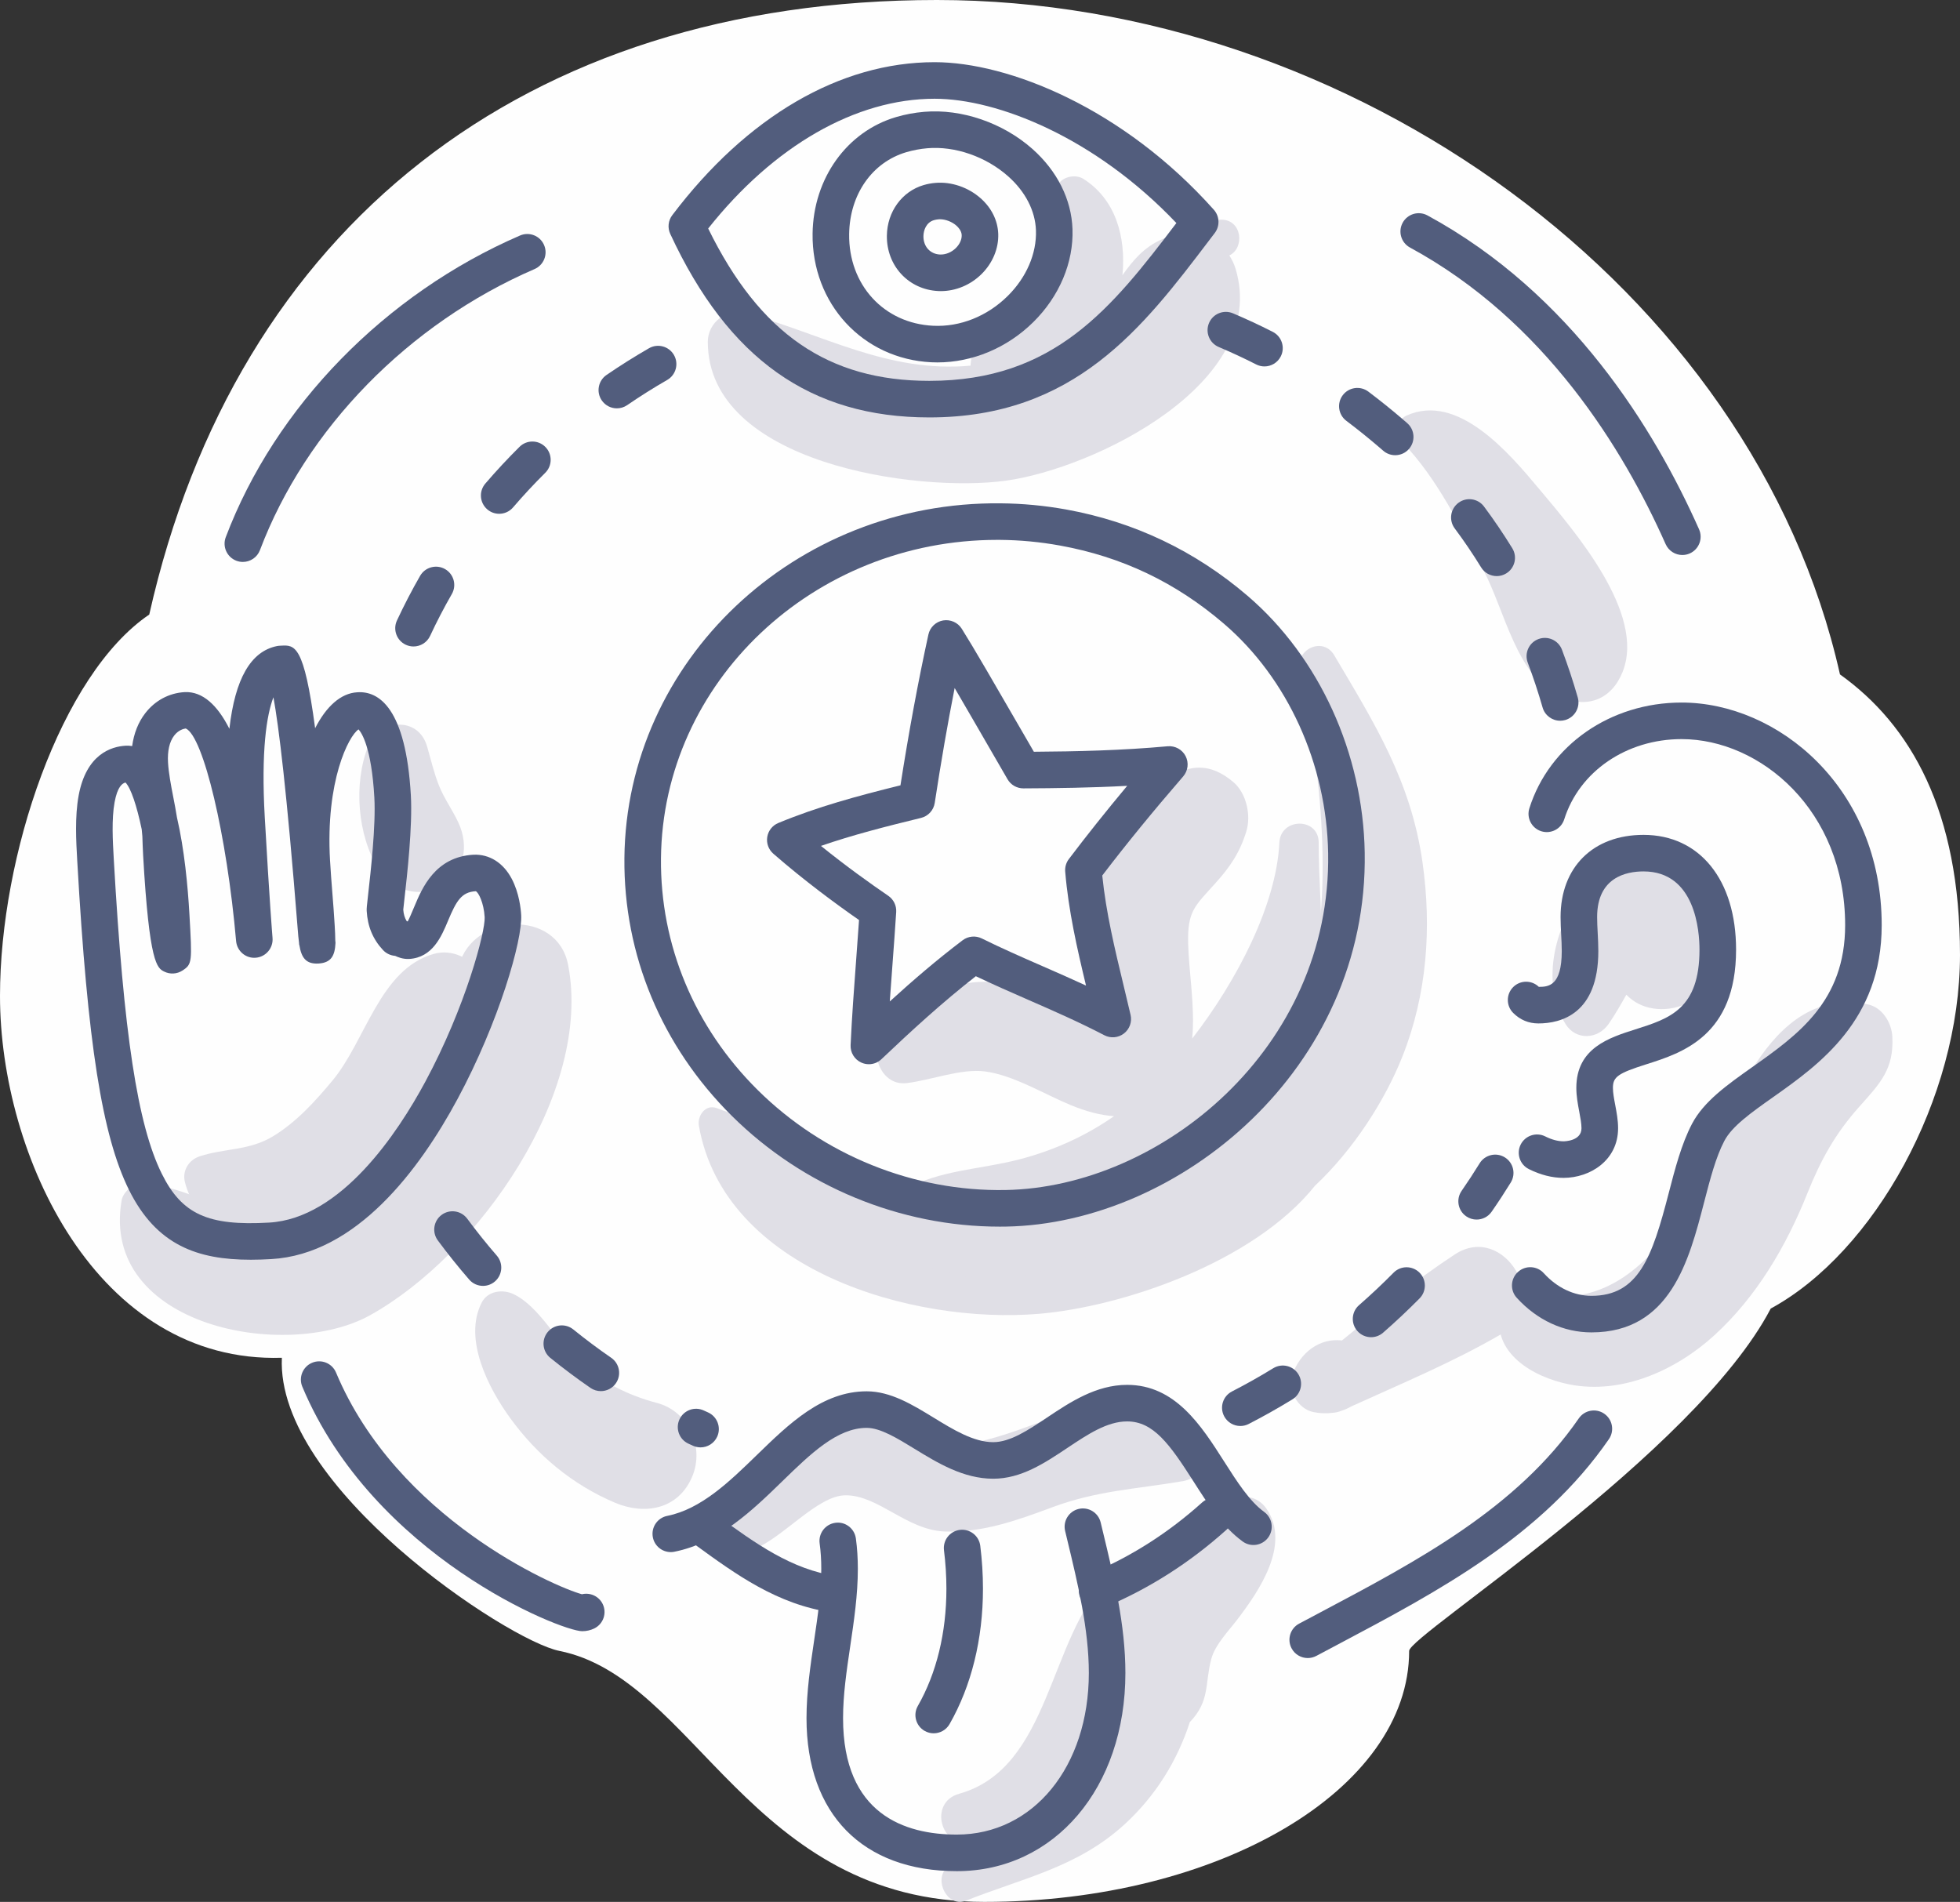 <?xml version="1.0" encoding="UTF-8"?>
<!DOCTYPE svg PUBLIC "-//W3C//DTD SVG 1.1//EN" "http://www.w3.org/Graphics/SVG/1.1/DTD/svg11.dtd">
<!-- Creator: CorelDRAW 2017 -->
<svg xmlns="http://www.w3.org/2000/svg" xml:space="preserve" width="226.601mm" height="219.881mm" version="1.1" style="shape-rendering:geometricPrecision; text-rendering:geometricPrecision; image-rendering:optimizeQuality; fill-rule:evenodd; clip-rule:evenodd"
viewBox="0 0 22561.77 21892.67"
 xmlns:xlink="http://www.w3.org/1999/xlink">
 <rect x="0" y="0" width="22561.77" height="21892.67" fill="#333333" stroke="none"/>
 <defs>
  <style type="text/css">
   <![CDATA[
    .fil0 {fill:#FEFEFE}
    .fil2 {fill:#525D7D}
    .fil1 {fill:#E0DFE6}
   ]]>
  </style>
 </defs>
 <g id="Capa_x0020_1">
  <path class="fil0" d="M10784.08 0c4754.07,0 9396.56,3309.92 10396.08,7763.04 818.29,585.44 1381.6,1575.55 1381.6,3228.59 0,1653.05 -986.75,3423.84 -2178.56,4071.06 -875.4,1672.44 -4162.35,3760.11 -4162.35,3940.9 0,1595.59 -2189.7,2889.07 -4890.84,2889.07 -2701.13,0 -3326.18,-2576.37 -4890.83,-2889.07 -598.23,-119.56 -3263.39,-1887.45 -3194.61,-3374.32 -2128.13,66.81 -3244.57,-2327.26 -3244.57,-4164.93 0,-1613.98 697.77,-3698.45 1718.09,-4390.31 1001.03,-4451.09 4311.92,-7074.03 9065.99,-7074.03z"/>
  <g id="_3118">
   <g>
    <g>
     <path class="fil1" d="M6539.31 11105.29c-126.22,-647.99 -1091.47,-589.11 -1253.08,0 -283.06,1031.92 -662.8,1867.05 -1481.46,2604.41 -739.02,665.63 -1342.36,2.44 -2141.23,-92.11 -108.1,-12.76 -245.33,93.37 -263.75,200.79 -248.85,1451.24 1895.41,1857.3 2859.88,1321.31 1250.25,-694.76 2564.45,-2571.94 2279.64,-4034.4z"/>
     <path class="fil1" d="M5276.77 9469.55c-67.55,-145.14 -162.68,-274.96 -222.82,-424.78 -58.19,-144.94 -94.25,-303.23 -137.82,-452.95 -103.81,-357.13 -557.34,-309.86 -679.27,0 -168.34,427.7 -123.98,1022.18 121.35,1414.69 152.15,243.29 474.48,338.9 727.72,190.85 266.97,-156.25 312.49,-466.4 190.84,-727.81z"/>
     <path class="fil1" d="M5534.19 11203.55c-122.23,-175.83 -328.57,-284.42 -545.34,-221.94 -617.57,177.88 -778.5,995.76 -1160.58,1455.43 -198.93,239.39 -418.44,481.4 -686.98,643.7 -273.5,165.31 -554.6,135.58 -842.44,229.54 -126.13,41.13 -204.3,166.77 -169.79,299.04 248.85,954.23 1594.81,459.09 2120.18,84.21 612.99,-437.33 1854.48,-1670.73 1284.95,-2489.97z"/>
     <path class="fil1" d="M16374.29 9924.54c-133.24,-934.16 -551.1,-1596.47 -1016.62,-2383.06 -128.17,-216.58 -444.95,-69.4 -395.05,166.57 235.97,1115.75 415.22,2631.32 70.47,3735.17 -335.2,1073.05 -1135.53,1435.55 -1973.97,2044.25 -79.73,57.9 -130.22,130.9 -158.39,208 -335.01,130.32 -687.55,214.72 -1045.95,241.04 -1382.33,101.47 -2378.09,-738.83 -3606.22,-1181.63 -129.83,-46.79 -223.31,90.84 -203.52,203.52 290.46,1658.95 2451.97,2288.51 3915.98,2164.82 942.93,-79.73 2461.91,-582.78 3175.78,-1474.05 454.02,-426.73 809.69,-992.65 1005.8,-1485.65 283.83,-713.48 339.59,-1482.43 231.69,-2238.99z"/>
     <path class="fil1" d="M15179.68 9699.38c0,-292.61 -438.52,-289.78 -452.56,0 -34.5,711.93 -482.58,1582.63 -1003.56,2255.66 34.99,-365.42 -39.18,-766.31 -46.69,-1098.88 -8.28,-365.52 74.85,-424.97 306.74,-681.71 173.21,-191.82 286.56,-355.28 363.08,-604.42 56.82,-185.09 1.65,-439.4 -150.21,-568.05 -546.91,-463.86 -964.96,150.59 -1319.07,553.15 -242.8,275.94 -374.29,521.76 -420.29,889.41 -19.3,154.1 94.84,844.09 101.18,1203.57 -388.32,-99.9 -787.17,-336.37 -1183.68,-345.82 -483.74,-11.6 -858.52,213.85 -1190.8,547.68 -200.88,201.86 -69.7,657.35 255.67,617.38 277.79,-34.11 619.91,-167.85 892.73,-134.8 328.18,39.87 697.01,267.07 998.68,390.66 163.56,67.06 331.11,114.62 493,124.96 -329.74,230.62 -697.3,395.34 -1090.11,497.49 -456.26,118.62 -903.94,117.55 -1325.12,349.24 -218.63,120.18 -289,481.8 -84.11,652.37 1031.72,858.82 2695.74,27.98 3560.31,-724.5 503.34,-438.13 892.54,-1018.86 1128.71,-1641.31 305.97,-806.26 166.3,-1457.85 166.1,-2282.07z"/>
     <path class="fil1" d="M13782.84 16417.45c-967.68,-942.44 -2287.93,612.01 -3380.96,129.73 -380.62,-167.94 -697.5,-333.45 -1097.23,-112.77 -391.93,216.39 -738.34,731.32 -888.35,1142.06 -52.24,143.19 112.77,312.98 257.52,257.52 340.37,-130.22 736.49,-621.67 1060.68,-621.76 377.69,-0.1 702.76,399.63 1138.75,416.88 430.34,17.06 837.27,-129.05 1233.88,-276.91 524.97,-195.63 968.57,-210.34 1508.85,-302.64 286.06,-48.86 356.15,-447.8 166.86,-632.12z"/>
     <path class="fil1" d="M14580.33 17369.44c-69.79,-103.22 -188.41,-160.53 -312.69,-127.3 -386.57,103.42 -846.14,524 -1115.26,804.43 -18.72,19.5 -36.84,39.77 -54.88,60.34 -110.73,-44.74 -245.92,-30.02 -339.78,61.99 -689.51,676.05 -658.61,2182.27 -1716.94,2479.07 -360.74,101.18 -209.47,644.57 154.4,560.07 123.2,-28.66 245.82,-66.77 366.49,-112.87 -196.79,154.59 -404.51,283.64 -614.35,376.04 -228.47,100.59 -63.45,500.9 171.74,407.42 654.61,-260.35 1286.03,-382.76 1828.45,-880.94 355.28,-326.24 604.52,-729.96 748.77,-1174.52 234.81,-244.27 170.67,-442.02 247.08,-727.23 43.96,-163.75 197.08,-319.41 299.04,-453.15 249.13,-326.92 617.48,-859.98 337.93,-1273.35z"/>
     <path class="fil1" d="M21497.92 11560.78c-1161.56,-230.62 -1602.12,1335.83 -1988.21,2116.28 -274.47,554.9 -724.98,1157.17 -1378.33,1237.88 -174.28,21.54 -789.71,-132.07 -859.01,174.86 -108.49,480.83 372.54,763 793.02,846.24 605.09,119.79 1230.08,-164.14 1670.94,-567.57 484.53,-443.4 824.02,-1022.47 1066.13,-1626.39 156.74,-391.06 321.26,-690.48 602.75,-1005.7 239.68,-268.43 395.73,-429.65 377.89,-801.21 -7.8,-160.83 -114.23,-340.47 -285.2,-374.39z"/>
     <path class="fil1" d="M19307.08 10093.36c-319.9,-257.91 -753.84,-191.53 -1026.86,99.42 -375.35,400.12 -559.87,1111.56 -259.47,1594.62 119.6,192.31 373.11,177.2 495.74,0 76.13,-110.04 139.87,-222.92 204.49,-337.25 339.29,356.06 1061.65,105.95 1039.33,-432.19 -14.14,-338.23 -186.27,-709.39 -453.24,-924.6z"/>
     <path class="fil1" d="M14223.3 3095.16c-17.64,-58.87 -43.28,-108.98 -72.32,-154.89 179.25,-84.99 148.35,-412 -94.06,-412 -126.03,0 -194.35,88.79 -206.25,185.78 -146.3,-42.98 -313.18,-31.19 -470.59,38.01 -215.41,94.74 -340.76,249.23 -459.58,416.1 43.28,-445.64 -80.71,-874.6 -448.56,-1108.63 -93.77,-59.75 -250.79,-25.73 -300.31,78.76 -145.63,307.42 -164.53,648.86 -299.91,958.33 -148.93,340.47 -444.56,564.75 -630.63,881.62 -45.61,77.68 -66.47,155.76 -68.81,230.62 -944.88,87.92 -1694.63,-358.89 -2588.62,-606.46 -215.9,-59.75 -435.99,108.78 -435.99,332.18 -0.39,1403.39 2408.4,1737.9 3426.38,1599.2 1020.92,-139.19 3042.17,-1125.5 2649.26,-2438.62z"/>
     <path class="fil1" d="M17713.04 5623.16c-343.1,-409.58 -932.7,-1107.95 -1524.15,-838.74 -120.48,54.78 -121.74,228.66 -40.35,312.88 395.54,409.09 666.51,971.3 931.23,1473.17 244.55,463.86 380.13,1229.2 888.45,1453.48 308.2,135.97 584.53,23.79 709.39,-288.61 269.61,-674.48 -551.59,-1619.26 -964.57,-2112.18z"/>
     <path class="fil1" d="M16746.62 14439.58c-458.3,300.21 -877.63,645.35 -1298.99,990.31 -253.04,-30.99 -486.18,136.37 -573.03,403.62 -54.88,168.81 64.14,381.11 238.22,419.51 76.52,16.87 152.73,19.59 225.16,10.04 37.43,-2.54 69.5,-10.24 100.98,-22.71 40.25,-12.67 78.47,-29.34 113.94,-50.2 583.56,-266.19 1172.67,-509.58 1729.71,-833.86 592.52,-344.76 35.38,-1291 -535.99,-916.71z"/>
     <path class="fil1" d="M7561.29 16149.01c-335.01,-87.92 -652.47,-247.97 -909.3,-483.16 -245.14,-224.57 -441.64,-623.42 -737.86,-767.77 -125.34,-61.11 -299.24,-40.74 -369.61,96.89 -214.63,419.71 79.43,986.99 330.62,1331.84 310.94,426.92 714.27,762.91 1202,970.22 344.07,146.2 730.94,79.73 891.08,-300.4 143.19,-339.49 -39.77,-751.21 -406.94,-847.61z"/>
    </g>
    <g>
     <g>
      <path class="fil2" d="M10001.56 12250.19c-29.63,0 -59.36,-6.14 -87.43,-19.01 -78.07,-35.57 -126.71,-115.21 -122.72,-200.98 14.72,-323.5 39.28,-651.79 62.97,-969.35 11.7,-157.13 23.39,-313.85 34.02,-470.39 -270.77,-188.51 -635.21,-457.33 -986.99,-763.97 -54.88,-47.95 -81.1,-120.66 -69.4,-192.6 11.8,-71.94 59.85,-132.66 127.2,-160.44 451.48,-186.86 907.36,-310.35 1406.11,-433.65 97.76,-624.49 203.22,-1193.43 321.65,-1735.66 18.23,-83.44 85.09,-147.57 169.3,-162.38 83.82,-13.94 168.81,22.91 214.34,95.04 136.37,216.58 362.69,607.92 773.53,1318.29l56.82 98.35c490.66,-3.32 1012.92,-14.92 1540.43,-63.25 85.09,-7.51 167.16,37.14 206.34,113.46 39.18,76.42 28.07,168.91 -28.07,233.83 -347.09,401.28 -652.37,775.08 -931.33,1140.5 42.88,425.94 145.63,851.89 245.14,1264.68 27.39,113.46 54.68,226.62 80.81,339.78 18.52,80.12 -11.31,163.56 -76.22,213.85 -64.92,50.2 -153.12,58.19 -226.04,20.17 -290.75,-151.57 -589.21,-282.08 -877.91,-408.3 -198.16,-86.75 -401.97,-175.93 -601.2,-270.97 -389.39,303.53 -751.6,637.26 -1086.61,955.12 -39.78,38.01 -91.83,57.9 -144.75,57.9zm-551.4 -2512.89c290.65,234.71 570.88,434.82 774.6,574.1 61.4,41.82 96.1,112.87 91.43,187.05 -12.58,197.18 -27.29,395.25 -42.11,593.79 -10.72,143.47 -21.54,289.1 -31.68,435.3 263.56,-240.07 542.72,-480.53 838.84,-704.42 63.74,-47.95 149.03,-55.85 220.38,-20.57 227.2,112.58 457.53,213.46 701.3,320 163.75,71.64 330.42,144.55 498.37,222.33 -101.96,-423.9 -202.25,-861.25 -239.59,-1311.85 -4.29,-51.57 10.72,-102.93 41.91,-144.25 207.8,-274.57 429.65,-552.95 671.76,-843.03 -411.82,22.32 -813.49,27.68 -1194.41,29.34 -76.03,0 -145.53,-40.06 -183.15,-105.07l-118.14 -204.1c-206.64,-357.32 -366.19,-633.27 -490.66,-846.04 -81.87,416.5 -157.61,853.45 -229.25,1322.58 -12.86,84.21 -75.25,152.55 -158.1,172.62 -409.94,100.1 -788.13,196.3 -1151.5,322.24z"/>
     </g>
     <g>
      <path class="fil2" d="M11507.28 14119.87c-1143.62,0 -2263.27,-462.01 -3082.61,-1274.63 -808.52,-801.89 -1247.82,-1856.03 -1237.1,-2968.37 21.93,-2271.06 1962.57,-4107.9 4329.45,-4083.14 252.06,2.14 506.07,26.03 755.2,70.96 780.64,141.14 1483.41,475.46 2088.8,993.91 825.38,706.95 1329.31,1811.98 1348.4,2955.79 41.33,2492.42 -2141.14,4269.02 -4125.93,4304.78 -25.33,0.49 -50.86,0.69 -76.21,0.69zm-27.88 -7905.36c-2118.03,0 -3851.26,1637.89 -3870.84,3666.46 -9.65,997.71 385.5,1944.25 1112.62,2665.53 757.25,750.92 1799.31,1171.69 2854.81,1151.81 1785.95,-32.07 3749.89,-1632.15 3712.55,-3876.89 -16.96,-1025.19 -466.01,-2013.35 -1201.23,-2643.01 -555.58,-475.85 -1173.74,-770.11 -1889.86,-899.36 -225.65,-40.84 -455.77,-62.48 -683.95,-64.43 -11.3,-0.1 -22.8,-0.1 -34.11,-0.1z"/>
     </g>
     <g>
      <path class="fil2" d="M8064.03 16660.73c-28.56,0 -57.51,-5.75 -85.39,-18.13l-54.48 -24.76c-105.46,-48.74 -151.47,-173.69 -102.73,-279.25 48.84,-105.66 173.69,-151.76 279.35,-102.73l48.84 22.02c106.15,47.27 154,171.64 106.82,277.89 -34.9,78.38 -111.8,124.97 -192.41,124.97zm-1147.81 -647.4c-41.13,0 -82.75,-12.09 -119.3,-37.14 -157.9,-108.98 -313.36,-225.26 -462.31,-345.63 -90.36,-73.1 -104.3,-205.66 -31.19,-295.92 73.1,-90.46 205.66,-104.4 296.02,-31.28 140.46,113.74 287.35,223.5 436.38,326.24 95.71,66.08 119.79,196.99 53.81,292.8 -40.74,59.16 -106.54,90.93 -173.4,90.93zm-1356.3 -1211.56c-58.87,0 -117.36,-24.56 -158.98,-72.51 -126.13,-145.33 -247.67,-297 -361.23,-450.9 -69.01,-93.57 -49.13,-225.26 44.35,-294.27 93.47,-68.81 225.26,-49.03 294.27,44.35 107.02,144.94 221.46,287.83 340.37,424.88 76.13,87.82 66.77,220.77 -20.96,296.9 -39.77,34.6 -88.89,51.56 -137.82,51.56z"/>
     </g>
     <g>
      <path class="fil2" d="M14277.69 16414.62c-76.32,0 -150.01,-41.62 -187.33,-114.23 -53.12,-103.42 -12.38,-230.33 91.03,-283.35 160.53,-82.46 320.28,-172.33 474.97,-267.27 99.33,-60.73 228.76,-29.83 289.39,69.3 60.82,99.03 29.83,228.66 -69.21,289.39 -163.75,100.39 -332.96,195.63 -502.85,282.96 -30.8,15.79 -63.54,23.2 -96,23.2zm1504.94 -1022.18c-58.67,0 -117.06,-24.36 -158.68,-72.03 -76.42,-87.73 -67.36,-220.58 20.27,-296.9 135.88,-118.62 269.51,-244.27 397.29,-373.6 81.58,-82.75 215.02,-83.14 297.57,-1.75 82.66,81.77 83.54,214.92 1.75,297.67 -134.99,136.56 -276.33,269.51 -420.1,394.76 -39.76,34.69 -88.98,51.84 -138.11,51.84zm1214.78 -1353.96c-41.43,0 -83.24,-12.19 -119.79,-37.53 -95.52,-66.28 -119.11,-197.38 -52.83,-292.9 71.74,-103.32 141.52,-210.04 207.42,-317.07 61.01,-98.93 190.75,-129.73 289.59,-68.81 98.93,61.01 129.73,190.56 68.81,289.68 -69.99,113.46 -144.06,226.62 -220.19,336.18 -40.93,58.97 -106.34,90.46 -173.01,90.46z"/>
     </g>
     <g>
      <path class="fil2" d="M17959.15 8296.39c-91.52,0 -175.83,-60.14 -202.25,-152.63 -49.8,-174.18 -107.31,-347.68 -170.77,-516.2 -41.03,-108.78 13.84,-230.13 122.62,-271.16 108.98,-40.84 230.13,13.94 271.16,122.62 67.65,179.25 128.76,363.85 181.78,549.15 31.97,111.7 -32.75,228.08 -144.45,260.15 -19.39,5.46 -38.98,8.08 -58.09,8.08zm-730.25 -1664.9c-70.66,0 -139.77,-35.57 -179.45,-100.2 -94.65,-154.1 -196.99,-305.08 -304.2,-448.85 -69.5,-93.18 -50.2,-224.96 42.98,-294.46 93.08,-69.6 225.06,-50.39 294.46,42.88 114.62,153.71 224.08,315.22 325.35,479.85 60.91,99.03 29.92,228.66 -69.01,289.49 -34.49,21.26 -72.5,31.29 -110.13,31.29zm-1168.67 -1391.69c-49.41,0 -98.93,-17.25 -138.89,-52.44l-50.29 -43.37c-121.35,-104 -246.7,-204.69 -373.11,-299.91 -92.8,-69.99 -111.32,-201.96 -41.43,-294.76 69.99,-92.89 202.06,-111.22 294.76,-41.52 133.34,100.39 265.51,206.74 392.91,315.8l55.17 47.86c87.24,76.71 95.81,209.66 19.01,296.9 -41.54,47.36 -99.73,71.44 -158.11,71.44zm-1504.95 -1021.88c-32.17,0 -64.62,-7.31 -95.23,-22.91 -141.04,-71.64 -286.17,-139.38 -431.4,-200.88 -106.92,-45.32 -156.93,-168.91 -111.5,-275.94 45.42,-106.82 168.81,-156.83 275.94,-111.5 154,65.31 308.01,137.04 457.73,213.17 103.61,52.63 144.84,179.35 92.21,282.96 -37.15,73 -111.13,115.11 -187.74,115.11z"/>
     </g>
     <g>
      <path class="fil2" d="M4759.98 7441.58c-29.83,0 -60.04,-6.33 -88.79,-19.68 -105.36,-49.03 -150.88,-174.28 -101.76,-279.64 81.1,-173.98 170.77,-346.9 266.58,-513.77 57.9,-100.69 186.76,-135.19 287.25,-77.68 100.88,57.8 135.68,186.46 77.78,287.35 -89.87,156.44 -174.08,318.73 -250.21,481.99 -35.67,76.51 -111.5,121.44 -190.85,121.44zm986.21 -1527.37c-48.54,0 -97.18,-16.57 -136.84,-50.69 -88.22,-75.64 -98.54,-208.49 -22.81,-296.8 124.77,-145.53 257.32,-288.03 393.78,-423.22 82.56,-81.97 215.9,-81.29 297.57,1.36 81.77,82.66 81.2,215.8 -1.36,297.57 -128.47,127.3 -253.13,261.32 -370.59,398.26 -41.53,48.55 -100.49,73.5 -159.75,73.5zm1354.55 -1213.8c-67.06,0 -133.05,-31.87 -173.79,-91.52 -65.69,-95.81 -41.23,-226.71 54.58,-292.51 158.29,-108.49 322.82,-211.9 488.91,-307.62 100.49,-58 229.35,-23.39 287.35,77.39 58,100.69 23.39,229.35 -77.29,287.35 -156.64,90.16 -311.81,187.82 -460.94,290.08 -36.35,24.94 -77.88,36.83 -118.81,36.83z"/>
     </g>
     <g>
      <g>
       <path class="fil2" d="M2885.63 14500.78c-610.65,0 -1084.75,-165.6 -1401.14,-804.52 -308.98,-624.2 -475.76,-1682.83 -594.57,-3775.82l-1.46 -25.24c-11.89,-208 -28.17,-492.81 16.57,-736.58 87.73,-478.29 376.33,-565.33 540.66,-574.79 25.64,-1.26 51.18,-0.1 75.54,4.29 19.68,-145.53 70.17,-273.5 149.52,-376.82 113.07,-147.38 275.16,-234.32 456.36,-244.55 206.25,-8.87 376.82,151.37 513.47,422.24 65.5,-578 247.08,-891.47 547.78,-952.09 13.74,-2.73 30.8,-4.48 44.65,-4.48 160.63,-9.16 265.9,-15.2 394.46,950.14 127.3,-249.52 294.46,-402.94 484.43,-413.67 248.16,-17.83 560.26,180.13 617.48,1186.61 20.37,359.09 -43.18,921.1 -73.79,1191.19 -6.63,59.16 -11.8,102.73 -13.55,124.57 3.99,51.95 16.18,93.77 38.89,131 4.19,1.46 8.18,3.12 12.09,4.68 18.13,-31.77 52.34,-113.46 76.03,-170.19 89.67,-214.44 239.78,-573.12 681.02,-598.17 182.18,-7.9 342.91,91.13 441.25,278.38 85.39,162.78 104,345.43 108,416.4 16.28,285.97 -254.79,1230.18 -733.08,2118.23 -435.99,809.49 -1161.95,1786.05 -2145.23,1841.9 -80.51,4.67 -159.07,7.3 -235.38,7.3zm-1440.91 -5493.25c-37.63,9.46 -92.89,48.74 -125.64,227.01 -35.57,194.26 -21.06,449.92 -10.33,636.68l1.46 25.34c113.74,2004.87 273.6,3051.6 551.49,3612.94 231.2,466.79 531.22,604.61 1235.44,563.77 830.45,-47.07 1483.31,-1035.92 1798.52,-1621.23 464.83,-863 692.72,-1730.59 683.36,-1894.82 -9.36,-164.23 -71.55,-286.66 -102.24,-298.36 -164.53,9.16 -223.5,110.83 -319.61,340.27 -74.85,179.05 -177.4,424.09 -447.98,439.4 -74.37,3.32 -130.12,-21.54 -160.53,-35.48 -53.81,-4.39 -103.42,-27.78 -139.77,-66.87 -116.08,-124.37 -177.6,-271.65 -187.73,-450.32 -1.56,-28.17 1.26,-54.09 16.18,-186.46 29.24,-258.49 90.16,-796.43 71.84,-1119.94 -32.75,-576.25 -146.1,-744.19 -182.18,-783.57 -112.68,74.66 -380.03,590.38 -328.09,1505.82 7.21,126.71 17.16,253.53 27.09,378.87 9.95,125.54 19.68,249.52 26.61,370.87 3.6,64.14 6.92,122.03 6.92,173.3 1.08,13.55 1.95,23.2 2.54,28.27 -7.21,143.86 -45.32,227.99 -194.06,238.12 -149.23,9.36 -198.54,-71.55 -221.64,-210.04 -3.12,-4.97 -3.5,-13.94 -4.09,-27.58 -6.63,-48.35 -10.91,-102.73 -15.59,-161.89 -126.13,-1593.65 -217.94,-2329.94 -279.05,-2665.24 -78.66,204.79 -143.29,614.84 -99.81,1381.45 55.07,969.64 86.07,1348.6 89.38,1388.57 9.65,115.8 -76.13,217.94 -191.82,227.89 -115.6,10.72 -217.55,-76.32 -227.6,-191.92 -105.85,-1214.88 -376.73,-2358.3 -579.65,-2447 -27.49,3.99 -85.58,19.78 -133.34,82.07 -53.81,69.99 -78.17,176.91 -70.66,308.78 7.02,123.3 34.41,264.73 60.91,401.58 14.92,76.71 30.02,154.97 42.11,232.27 85.09,366.88 124.77,788.35 143.29,1113.51 31.38,552.95 32.56,574.49 -80.02,648.28 -63.07,41.23 -143.86,45.61 -210.83,11.89 -80.32,-40.45 -171.15,-86.36 -242.12,-1340.02 -4.19,-72.71 -6.92,-162.68 -8.18,-201.57l-0.59 -15.69c-1.46,-25.44 -3.99,-52.34 -7.41,-80.12 -56.92,-271.07 -124.08,-473.81 -186.56,-538.82z"/>
      </g>
     </g>
     <g>
      <g>
       <path class="fil2" d="M7721.43 17866.25c-98.35,0 -186.17,-69.21 -206.15,-169.21 -22.81,-113.94 51.08,-224.86 165.11,-247.57 391.63,-78.37 717.48,-395.15 1032.6,-701.49 370.49,-360.15 753.45,-732.59 1263.51,-732.59 275.65,0 527.8,154.4 771.68,303.72 226.22,138.51 460.16,281.69 684.93,281.69 194.94,0 401.38,-137.82 620.11,-283.73 264.05,-176.22 563.29,-375.94 921.58,-375.94 553.93,0 852.96,468.84 1116.72,882.59 149.91,235.01 291.44,456.94 460.84,580.24 93.96,68.32 114.72,200.01 46.4,293.97 -68.42,93.86 -200.11,114.92 -293.97,46.3 -233.93,-170.19 -403.82,-436.67 -568.15,-694.38 -273.01,-428 -460.45,-687.94 -761.93,-687.94 -230.71,0 -452.85,148.25 -687.94,305.08 -261.22,174.28 -531.22,354.6 -853.74,354.6 -343.38,0 -641.64,-182.46 -904.63,-343.58 -203.12,-124.37 -394.95,-241.83 -551.98,-241.83 -339.1,0 -645.55,297.97 -970.12,613.58 -342.22,332.67 -729.96,709.69 -1243.53,812.32 -13.85,2.93 -27.79,4.19 -41.34,4.19z"/>
      </g>
      <g>
       <path class="fil2" d="M11014.08 21538.85c-1083.48,0 -1730.3,-658.02 -1730.3,-1760.22 0,-302.74 44.55,-603.64 87.63,-894.68 42.4,-286.46 82.46,-557.04 82.46,-824.6 0,-104.97 -6.14,-200.88 -18.81,-293.19 -15.69,-115.21 64.92,-221.26 180.03,-237.05 114.92,-16.87 221.16,64.82 237.05,180.03 15.2,111.5 22.61,226.04 22.61,350.21 0,298.65 -44.25,597.4 -87.04,886.3 -42.79,288.71 -83.14,561.33 -83.14,832.98 0,1106.98 712.02,1339.34 1309.41,1339.34 880.64,0 1519.76,-782.59 1519.76,-1860.71 0,-501.2 -126.42,-1025.78 -248.65,-1533.11l-24.27 -100.98c-27.09,-113.07 42.49,-226.62 155.46,-253.71 112.87,-27.09 226.71,42.49 253.71,155.66l24.17 100.39c128.07,531.32 260.35,1080.56 260.35,1631.75 0.21,1321.99 -815.92,2281.59 -1940.44,2281.59z"/>
      </g>
      <g>
       <path class="fil2" d="M10747.69 19952.02c-35.39,0 -71.25,-8.87 -104.2,-27.68 -100.88,-57.7 -135.97,-186.37 -78.27,-287.15 215.21,-376.63 328.97,-843.42 328.97,-1349.68 0,-145.23 -9.36,-293.87 -27.88,-442.02 -14.43,-115.31 67.36,-220.58 182.66,-235.01 114.72,-14.23 220.48,67.26 234.91,182.66 20.66,165.41 31.19,331.69 31.19,494.28 0,579.37 -132.95,1118.38 -384.43,1558.46 -38.9,68.12 -109.85,106.14 -182.96,106.14z"/>
      </g>
      <g>
       <path class="fil2" d="M9603.1 18561.61c-9.95,0 -19.98,-0.69 -30.02,-2.05 -624.3,-89.18 -1103.07,-437.44 -1566.26,-774.41 -93.96,-68.32 -114.72,-199.91 -46.4,-293.87 68.32,-94.16 199.72,-115.21 293.97,-46.4 440.96,320.58 857.44,623.52 1378.14,697.89 115.11,16.47 195.04,123 178.56,238.12 -15,104.87 -104.96,180.71 -207.99,180.71z"/>
      </g>
      <g>
       <path class="fil2" d="M12629.17 18520.57c-82.36,0 -160.63,-48.64 -194.35,-129.44 -44.65,-107.31 6.04,-230.62 113.36,-275.26 466.3,-194.26 900.24,-470.49 1289.63,-820.99 86.36,-77.68 219.5,-70.66 297.19,15.59 77.78,86.45 70.76,219.5 -15.59,297.28 -424.88,382.37 -899.07,683.95 -1409.43,896.53 -26.41,11.11 -53.81,16.28 -80.8,16.28z"/>
      </g>
     </g>
     <g>
      <g>
       <path class="fil2" d="M18319.4 15337.18c-321.07,0 -626.64,-141.52 -860.27,-398.55 -78.17,-85.88 -71.84,-219.12 14.13,-297.19 86.16,-78.37 219.3,-71.94 297.28,14.13 152.93,168.14 347.77,260.73 548.86,260.73 543.69,0 698.58,-446.22 889.03,-1181.14 72.23,-278.67 146.89,-566.79 267.94,-797.79 135.68,-258.98 405.28,-449.63 690.68,-651.49 527.31,-372.83 1072.57,-758.33 1072.57,-1636.14 0,-1322.97 -977.24,-2141.82 -1882.55,-2141.82 -633.75,0 -1176.66,370.97 -1351.13,923.44 -34.9,110.83 -153.42,171.84 -264.05,137.24 -110.83,-35.09 -172.33,-153.32 -137.24,-264.15 229.93,-728.21 934.16,-1217.41 1752.42,-1217.41 1107.75,0 2303.42,979.77 2303.42,2562.69 0,1095.67 -722.74,1606.71 -1250.45,1979.72 -253.43,179.25 -472.24,334.03 -560.95,503.24 -98.54,188.12 -163.95,440.66 -233.24,708.03 -172.81,666.79 -387.83,1496.46 -1296.45,1496.46z"/>
      </g>
      <g>
       <path class="fil2" d="M17997.46 13558.54c-130.32,0 -264.44,-34.02 -398.65,-101.08 -103.91,-52.05 -146.01,-178.37 -94.16,-282.37 52.14,-103.81 178.76,-145.81 282.37,-94.16 75.25,37.73 146.01,56.73 210.34,56.73 8.48,0 207.32,-1.65 207.32,-150.59 0,-53.42 -12.58,-119.89 -25.73,-190.36 -16.47,-87.82 -33.62,-178.66 -33.62,-274.38 0,-457.43 376.53,-577.13 679.08,-673.13 396.41,-125.73 738.63,-234.42 738.63,-918.08 0,-211.12 -46.5,-900.24 -644.38,-900.24 -199.42,0 -533.94,68.23 -533.94,525.27 0,60.14 3.32,121.35 6.53,182.95 3.6,69.6 7.21,139.58 7.21,209.17 0,724.4 -432.29,832.49 -689.89,832.49 -112.19,0 -209.86,-40.64 -290.08,-120.96 -82.17,-82.17 -82.17,-215.41 0,-297.57 81.48,-81.39 212.78,-82.17 295.23,-2.44 109.55,-0.1 263.85,-9.55 263.85,-411.43 0,-62.38 -3.32,-124.96 -6.63,-187.24 -3.5,-68.91 -7.02,-137.43 -7.02,-204.79 0,-574.79 374.78,-946.15 954.82,-946.15 647.2,0 1065.36,518.54 1065.36,1321.21 0,991.67 -621.18,1188.85 -1032.11,1319.26 -327.89,104.1 -385.5,144.84 -385.5,271.95 0,56.43 12.76,124.57 26.41,196.59 16.28,86.36 33.05,175.55 33.05,268.14 -0.29,370.9 -323.99,571.2 -628.48,571.2z"/>
      </g>
     </g>
     <g>
      <g>
       <path class="fil2" d="M10697.5 4804.99c-1365.56,0 -2313.17,-671.19 -2982.02,-2112.39 -32.85,-70.66 -23.88,-153.61 23,-215.6 859.11,-1135.82 1931.57,-1761.3 3019.93,-1761.3 846.14,0 2168.23,525.27 3214.38,1698.91 66.96,75.25 71.35,187.24 10.42,267.45l-65.59 86.26c-760.27,1001.33 -1546.27,2036.66 -3220.13,2036.66zm-2545.45 -2174.57c593.79,1211.56 1383.2,1753.69 2545.44,1753.69 1438.86,0 2099.12,-836.01 2844,-1816.56 -937.38,-987.18 -2061.21,-1430.87 -2783.17,-1430.87 -907.93,-0.1 -1852.13,542.62 -2606.26,1493.73z"/>
      </g>
      <g>
       <path class="fil2" d="M10790.97 4171.73c-23.3,0 -46.59,-0.59 -69.89,-1.65 -789.71,-37.91 -1377.46,-674.5 -1367.31,-1480.38 8.28,-636.09 394.66,-1175.5 961.55,-1342.27 104.3,-30.71 213.26,-50.98 323.5,-60.24 430.72,-37.04 907.16,127.2 1245.28,427.21 285.78,253.61 449.73,581.32 461.52,922.75 13.25,384.33 -151.18,774.6 -451.38,1070.81 -301.09,297 -699.74,463.77 -1103.27,463.77zm-356.93 -2420.39c-394.66,116.08 -653.44,486.38 -659.39,943.71 -7.41,583.75 399.14,1027.24 966.62,1054.72 311.51,15.5 622.45,-109.65 857.25,-341.44 216.68,-213.75 335.69,-489.5 326.43,-756.66 -7.8,-224.96 -121.55,-446.13 -320.28,-622.45 -254.89,-226.22 -611.44,-350.31 -930.26,-322.82 -81.98,7.13 -162.89,22.23 -240.37,44.94z"/>
      </g>
      <g>
       <path class="fil2" d="M10830.25 3350.93c-10.04,0 -20.08,-0.29 -30.12,-0.78 -341.44,-16.47 -595.55,-290.46 -591.25,-637.45 3.6,-274.96 173.4,-508.89 422.54,-582.19 44.25,-13.06 90.26,-21.54 136.65,-25.34 182.75,-15.79 377.99,50.78 521.08,177.88 124.77,110.53 196.4,255.77 201.67,408.99 5.84,167.85 -64.43,336.66 -192.8,463.37 -127.02,125.05 -296.03,195.42 -467.77,195.52zm-9.85 -827.14c-5.84,0 -11.6,0.29 -17.25,0.69 -18.52,1.65 -36.06,4.78 -52.73,9.75 -87.73,25.73 -119.79,115.11 -120.66,183.73 -1.56,119.21 76.81,206.34 190.56,211.81 63.65,2.44 131.2,-23.98 182.08,-74.08 44.83,-44.25 69.5,-98.64 67.84,-149.23 -1.75,-49.41 -38.6,-89.28 -60.34,-108.68 -51.18,-45.43 -125.25,-73.99 -189.49,-73.99z"/>
      </g>
     </g>
     <g>
      <path class="fil2" d="M2795.46 6468.43c-24.76,0 -49.9,-4.39 -74.37,-13.55 -108.68,-41.23 -163.56,-162.68 -122.33,-271.46 568.84,-1503.09 1835.17,-2801.3 3387.39,-3472.49 106.92,-46.3 230.62,3.02 276.71,109.55 46.1,106.73 -3.02,230.62 -109.65,276.71 -1449.96,626.95 -2631.5,1836.37 -3160.87,3235.26 -31.87,84.11 -111.89,135.97 -196.89,135.97z"/>
     </g>
     <g>
      <path class="fil2" d="M6701.6 18776.72c-246.31,0 -2404.12,-865.05 -3221.69,-2814.56 -44.93,-107.12 5.46,-230.42 112.68,-275.35 107.31,-45.22 230.62,5.46 275.45,112.68 701.79,1673.57 2510.16,2464.93 2830.55,2551.88 92.89,-22.42 193.29,20.86 238.02,110.44 51.95,104 9.75,230.33 -94.16,282.37 -43.18,21.53 -90.66,32.54 -140.85,32.54zm-47.08 -409.28l-0.1 0.1 0.1 -0.1z"/>
     </g>
     <g>
      <path class="fil2" d="M15053.65 19085.8c-75.25,0 -148.05,-40.45 -185.88,-111.4 -54.68,-102.63 -15.89,-230.03 86.65,-284.71l252.74 -134.22c1107.75,-586.97 2253.13,-1194.02 2966.71,-2228.66 66.08,-95.62 197.18,-119.79 292.7,-53.71 95.71,65.89 119.79,196.99 53.81,292.7 -771.97,1119.45 -1963.64,1750.96 -3116.13,2361.71l-251.67 133.54c-31.67,16.75 -65.59,24.74 -98.93,24.74z"/>
     </g>
     <g>
      <path class="fil2" d="M19365.75 6388.69c-80.61,0 -157.51,-46.59 -192.41,-124.96 -485.5,-1092.35 -1390.12,-2571.47 -2942.64,-3414.19 -102.14,-55.46 -139.97,-183.15 -84.51,-285.4 55.46,-101.96 183.15,-139.77 285.4,-84.51 1656.31,899.16 2614.36,2461.23 3126.37,3613.14 47.17,106.15 -0.59,230.62 -106.82,277.89 -27.77,12.29 -56.92,18.03 -85.38,18.03z"/>
     </g>
    </g>
   </g>
  </g>
  <g id="Layer_1">
  </g>
 </g>
</svg>
